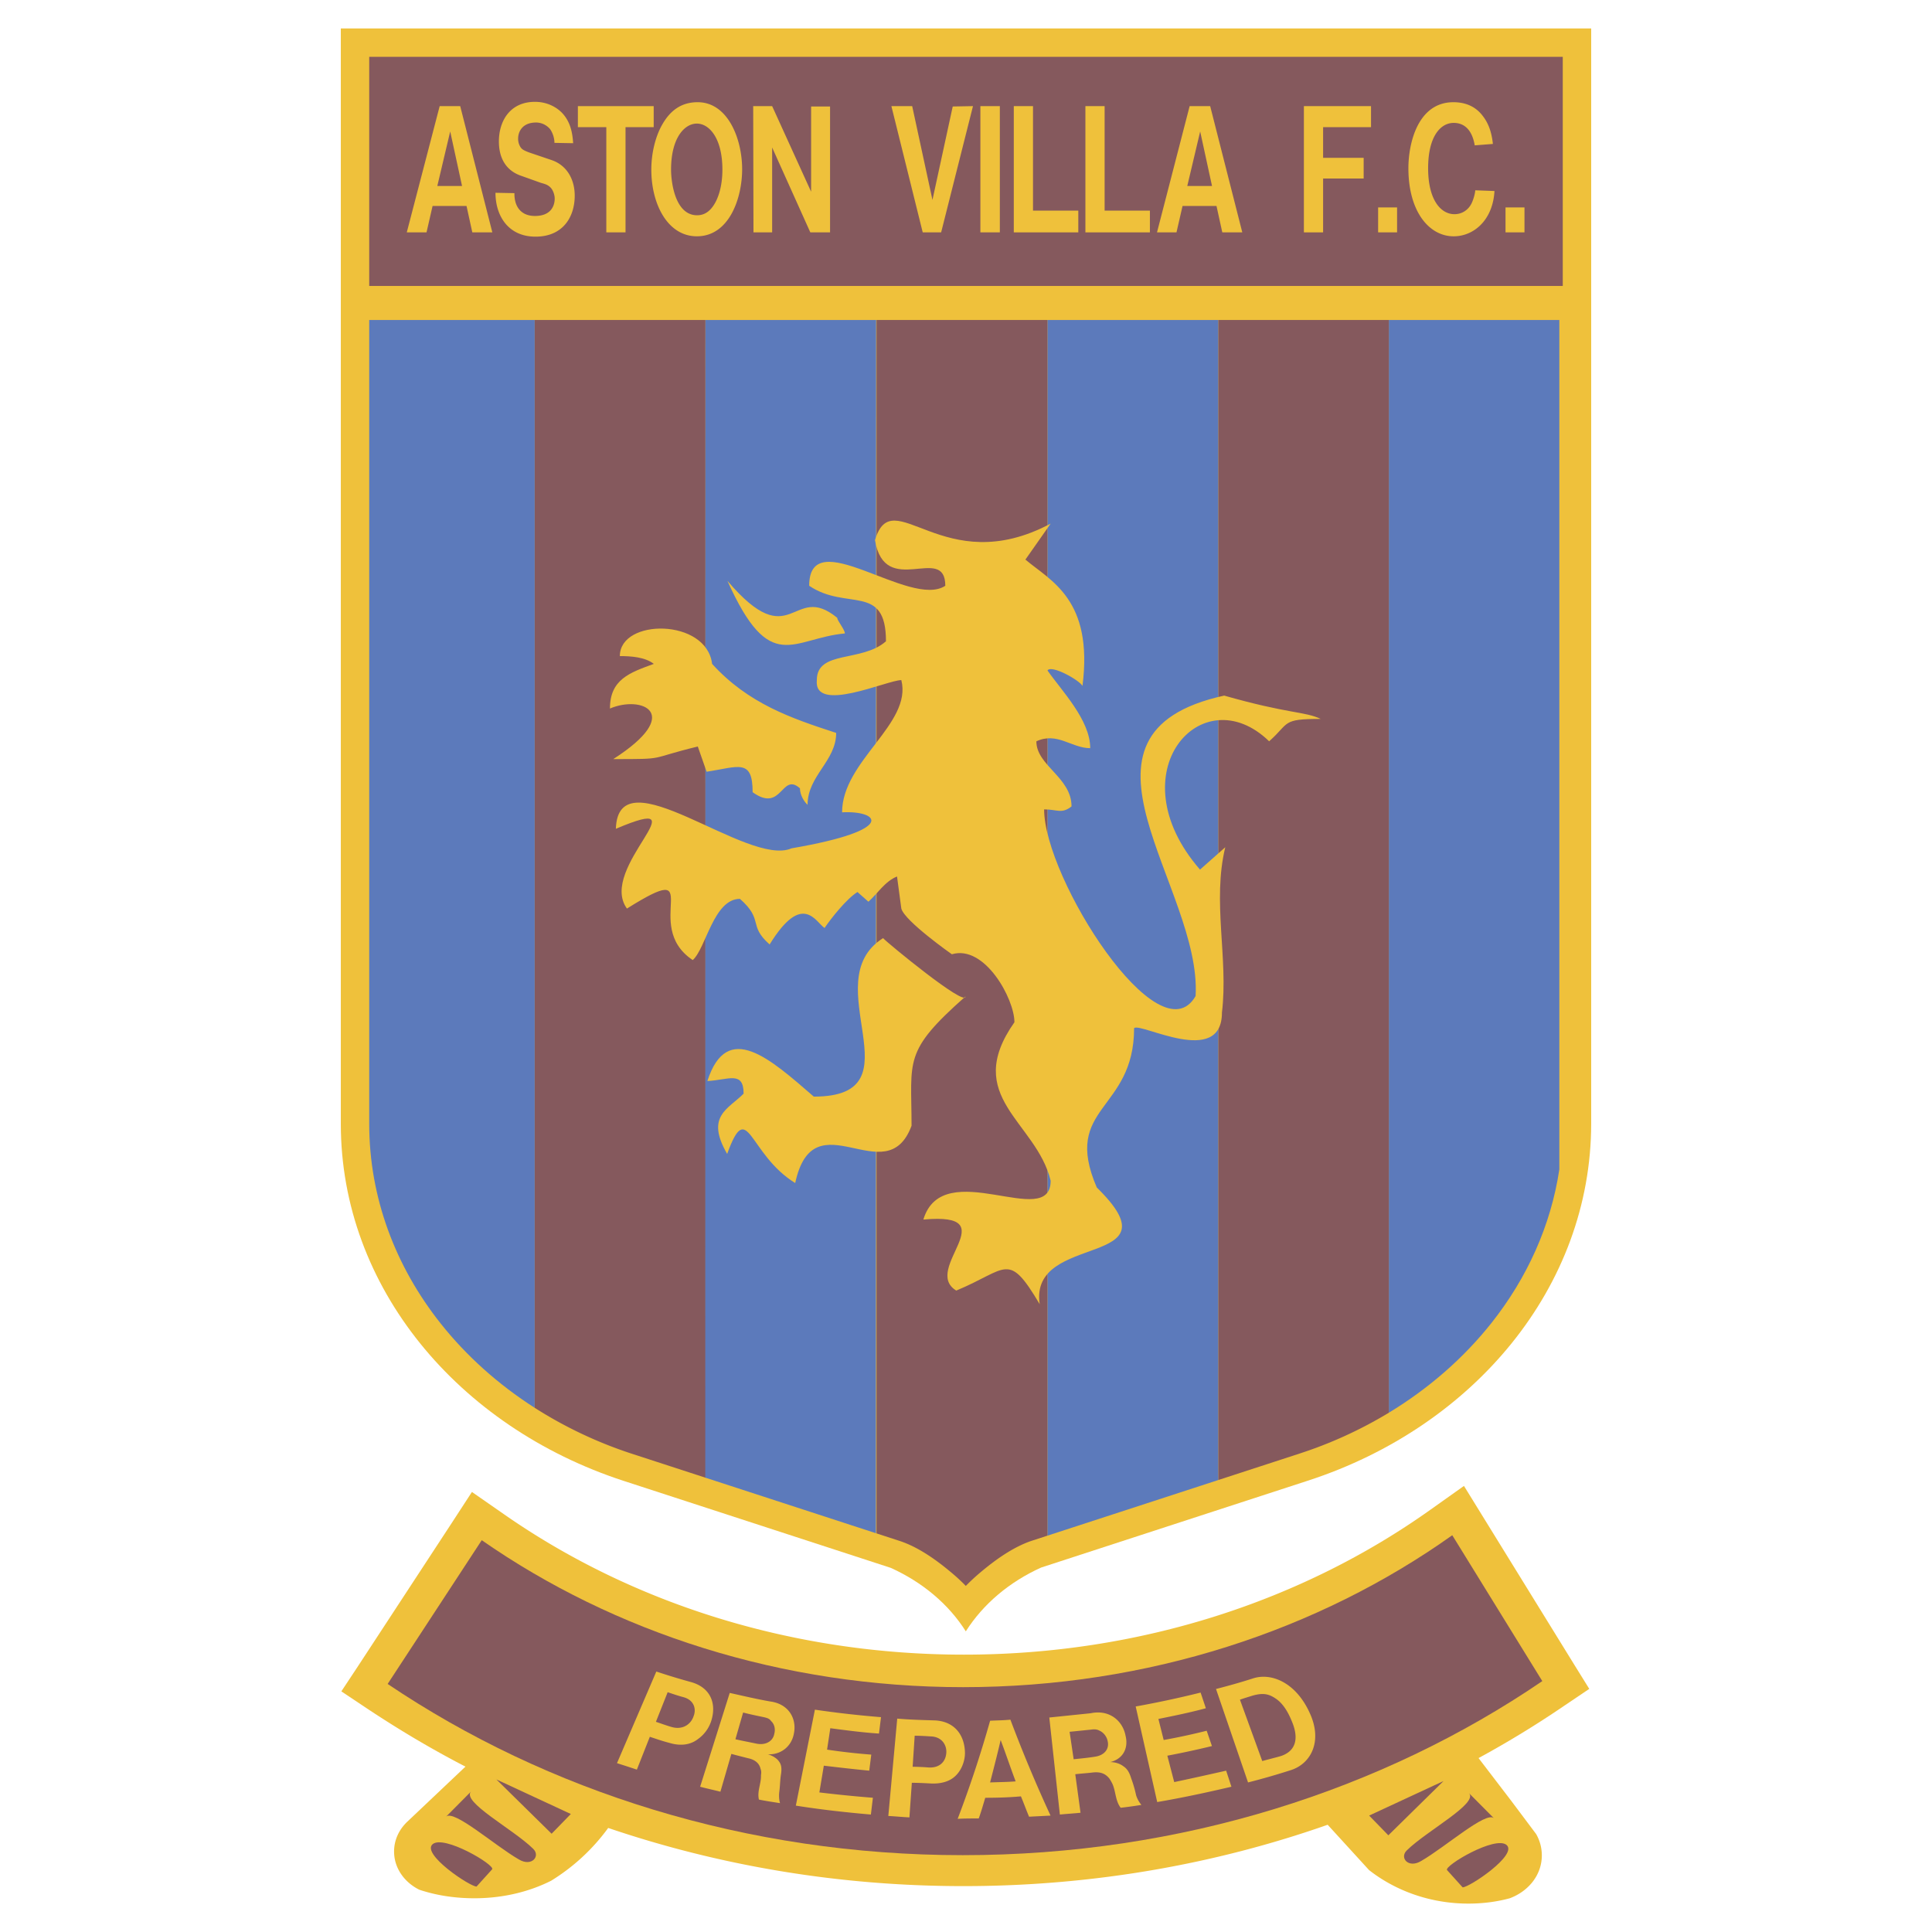 <svg xmlns="http://www.w3.org/2000/svg" width="2500" height="2500" viewBox="0 0 192.756 192.756"><path fill="#fff" d="M0 192.756h192.756V0H0v192.756z"/><path d="M34.003 2.835v109.284c0 16.336 11.734 30.25 28.203 35.623l26.666 8.684c3.156 1.424 5.786 3.631 7.486 6.334 1.739-2.74 4.369-4.945 7.525-6.369l26.667-8.684c16.468-5.373 28.203-19.287 28.203-35.623V2.835H34.003z" fill-rule="evenodd" clip-rule="evenodd" fill="#efc13b"/><path fill="#85595d" d="M36.837 28.529h119.081V5.67H36.837v22.859z"/><path d="M138.562 140.949c4.002-2.428 7.48-5.469 10.252-8.969 3.537-4.469 5.917-9.686 6.762-15.316V31.928h-17.014v109.021z" fill="#5c7abb"/><path d="M121.544 147.664l8.131-2.648a42.568 42.568 0 0 0 8.887-4.066V31.928h-17.018v115.736z" fill="#85595d"/><path fill="#5c7abb" d="M104.498 153.215l17.046-5.551V31.928h-17.046v121.287z"/><path d="M87.452 152.988l2.295.748c1.895.615 3.74 1.947 5.255 3.23.474.398.927.82 1.357 1.262.439-.451.903-.881 1.388-1.293 1.518-1.285 3.363-2.619 5.262-3.236l1.489-.484V31.928H87.452v121.06zM70.395 147.434L70.38 31.928H53.348v108.531a42.608 42.608 0 0 0 9.733 4.594l7.314 2.381z" fill="#85595d"/><path d="M36.837 31.928v80.191c0 7.381 2.626 14.238 7.104 19.896 2.575 3.252 5.758 6.107 9.406 8.443V31.928h-16.51z" fill="#5c7abb"/><path d="M60.68 182.375c11.006 3.738 22.942 5.803 35.446 5.803 12.827 0 25.087-2.17 36.336-6.121l4.128 4.52c2.63 2.064 6.109 3.346 9.913 3.346 1.417 0 2.833-.178 4.128-.533 1.901-.713 3.197-2.35 3.197-4.271 0-.783-.203-1.494-.567-2.135l-2.509-3.346-3.237-4.234a100.087 100.087 0 0 0 8.619-5.268l2.428-1.637-1.457-2.348-8.982-14.557-2.063-3.344-3.359 2.385c-12.706 9.039-28.891 14.449-46.533 14.449-17.277 0-33.221-5.197-45.804-13.951l-3.279-2.279-2.062 3.168-9.389 14.342-1.577 2.383 2.508 1.674c3.156 2.1 6.434 4.057 9.874 5.836l-5.828 5.518c-.808.781-1.294 1.814-1.294 2.951 0 1.637 1.013 3.062 2.51 3.809 1.699.57 3.561.855 5.503.855 2.751 0 5.382-.605 7.648-1.744a19.977 19.977 0 0 0 5.702-5.271c.04-.033-.04.039 0 0z" fill-rule="evenodd" clip-rule="evenodd" fill="#efc13b"/><path d="M38.676 168.008l9.388-14.342c13.191 9.182 29.903 14.662 48.031 14.662 18.491 0 35.486-5.693 48.798-15.158l8.983 14.555c-15.983 10.889-36.053 17.365-57.822 17.365-21.567 0-41.475-6.369-57.378-17.082z" fill-rule="evenodd" clip-rule="evenodd" fill="#85595d"/><path d="M69.852 178.262c.647.178 1.336.32 2.023.498l1.093-3.773c.525.145 1.092.285 1.659.43.687.141 1.133.496 1.254 1.066.081.178.081.393.041.639.04.783-.405 1.604-.203 2.422.688.143 1.416.248 2.105.355-.082-.25-.122-.641-.082-1.068.082-.568.082-1.139.162-1.709.122-.711.041-1.066-.162-1.352-.202-.32-.647-.604-1.133-.746 1.254.07 2.348-.748 2.59-2.029.323-1.494-.485-2.988-2.347-3.238-1.416-.248-2.751-.568-4.046-.854l-2.954 9.359zm3.52-4.735l.769-2.668c.688.178 1.376.32 2.063.463.487.107.608.213.729.391.324.285.445.783.324 1.246-.122.748-.85 1.209-1.821.996-.688-.143-1.417-.283-2.064-.428zM115.455 179.791c2.508-.428 4.977-.961 7.403-1.529l-.525-1.602c-1.739.393-3.48.781-5.181 1.139l-.687-2.633a88.803 88.803 0 0 0 4.451-.961l-.526-1.529a63.261 63.261 0 0 1-4.289.924l-.526-2.1c1.577-.32 3.156-.641 4.734-1.068l-.525-1.564a99.053 99.053 0 0 1-6.476 1.387l2.147 9.536zM124.518 177.834a69.128 69.128 0 0 0 4.209-1.209c2.023-.605 3.277-2.848 1.941-5.73-1.374-3.025-3.802-4.021-5.623-3.451-1.216.393-2.47.746-3.723 1.066l3.196 9.324zm1.417-2.135l-2.226-6.121c.404-.143.769-.25 1.214-.391 1.092-.32 1.659-.178 2.306.248.567.357 1.134 1.033 1.619 2.207.89 2.029.243 3.131-1.052 3.559-.608.178-1.214.32-1.861.498zM69.526 23.576c3.23 0 4.518-3.808 4.518-6.69 0-3.025-1.418-6.689-4.44-6.689-1.652 0-2.783.853-3.597 2.348-.604 1.103-1.024 2.704-1.024 4.377-.001 3.486 1.655 6.654 4.543 6.654zm.027-2.099c-2.232 0-2.601-3.381-2.601-4.555 0-3.167 1.34-4.591 2.574-4.591 1.235 0 2.548 1.459 2.548 4.591 0 1.387-.289 2.491-.683 3.238-.473.889-1.077 1.317-1.838 1.317zM95.547 181.465c.688-.037 1.416-.037 2.103-.037.243-.674.446-1.387.648-2.064 1.214 0 2.387-.035 3.56-.141.284.676.526 1.352.811 2.029l2.144-.109a142.578 142.578 0 0 1-4.006-9.572c-.688.072-1.374.072-2.023.107a115.675 115.675 0 0 1-3.237 9.787zm3.235-3.631c.364-1.424.729-2.811 1.053-4.234.525 1.387.971 2.74 1.497 4.127-.85.072-1.699.072-2.55.107zM105.743 181.037c.688-.07 1.376-.107 2.062-.178l-.525-3.844c.607-.072 1.213-.107 1.78-.178.729-.07 1.214.105 1.619.604.121.18.242.393.324.572.323.746.282 1.672.808 2.348a41.58 41.58 0 0 0 2.064-.285 2.883 2.883 0 0 1-.526-.961 11.656 11.656 0 0 0-.485-1.674c-.201-.674-.445-.994-.769-1.209-.364-.283-.85-.428-1.335-.428 1.213-.283 1.861-1.314 1.537-2.631-.283-1.496-1.618-2.635-3.479-2.242-1.377.141-2.753.285-4.129.426l1.054 9.68zm1.376-5.516l-.405-2.74c.729-.07 1.416-.143 2.105-.213.484-.072.687 0 .89.107.404.178.728.604.808 1.066.163.711-.282 1.389-1.294 1.529-.688.109-1.417.179-2.104.251zM61.557 175.912c.688.215 1.335.428 1.983.643l1.293-3.275c.648.213 1.254.428 1.943.605 1.294.391 2.225.107 2.832-.357a3.572 3.572 0 0 0 1.335-1.777c.608-1.852-.121-3.383-1.942-3.914a67.345 67.345 0 0 1-3.52-1.068l-3.924 9.143zm3.884-4.127l1.172-2.953c.528.178 1.053.355 1.579.496 1.053.285 1.295 1.176 1.011 1.889-.283.852-1.132 1.422-2.265 1.066-.486-.142-.97-.32-1.497-.498zM147.187 18.986c-.025.39-.21.995-.393 1.352-.316.604-.92 1.032-1.683 1.032-1.339 0-2.627-1.389-2.627-4.591 0-3.166 1.236-4.518 2.549-4.518 1.156 0 1.864.817 2.101 2.241l1.812-.142c-.131-1.246-.474-2.099-.998-2.776-.604-.818-1.549-1.387-2.941-1.387-3.546 0-4.491 4.091-4.491 6.582 0 4.341 2.075 6.797 4.518 6.797 2.021 0 3.913-1.637 4.07-4.52l-1.917-.07zM115.435 23.184h1.943l.604-2.633h3.389l.578 2.633h1.995l-3.204-12.596h-2.049l-3.256 12.596zm3.019-4.626l1.288-5.444 1.182 5.444h-2.47zM40.584 23.184h1.97l.604-2.633h3.388l.577 2.633h1.997l-3.205-12.596h-2.048l-3.283 12.596zm3.046-4.626l1.287-5.444 1.182 5.444H43.63zM92.061 23.184h1.837l3.177-12.596-2.021.036-2.022 9.322-2.022-9.358h-2.075l3.126 12.596zM79.401 180.148c2.469.391 4.977.674 7.487.889l.201-1.674c-1.78-.141-3.561-.318-5.341-.533l.445-2.668c1.499.178 3.037.355 4.532.498l.202-1.602a59.803 59.803 0 0 1-4.41-.498l.323-2.135c1.62.213 3.238.428 4.856.533l.203-1.637a100.832 100.832 0 0 1-6.596-.748l-1.902 9.575zM49.434 19.234c0 2.313 1.288 4.377 3.993 4.377 2.732 0 3.913-1.957 3.913-4.091 0-1.566-.736-3.026-2.338-3.56l-2.205-.747c-.657-.248-.736-.355-.867-.533a1.56 1.56 0 0 1-.237-.854c0-.712.447-1.602 1.787-1.602.63 0 1.128.321 1.418.677.237.355.419.854.419 1.352l1.865.035c-.08-1.387-.42-2.205-.946-2.846-.525-.64-1.523-1.282-2.863-1.282-2.468 0-3.598 1.887-3.598 3.951 0 1.601.656 2.918 2.285 3.451l1.891.676c.342.107.84.178 1.156.711.157.285.236.606.236.854 0 .819-.446 1.744-1.97 1.744-1.471 0-2.075-1.032-2.048-2.277l-1.891-.036zM60.492 23.184h1.917V12.687h2.81v-2.099h-7.564v2.099h2.837v10.497zM75.174 23.184h1.863v-8.469l3.809 8.469h1.969v-12.56h-1.89v8.504l-3.888-8.54h-1.891l.028 12.596zM88.627 181.18c.688.035 1.376.105 2.105.141l.242-3.451c.648 0 1.294.035 1.983.072 1.295.035 2.104-.393 2.59-.998.444-.533.728-1.314.728-2.062-.04-1.922-1.174-3.168-3.035-3.238-1.254-.037-2.508-.072-3.723-.178l-.89 9.714zm2.428-4.91l.203-3.096c.525 0 1.092.035 1.618.068 1.092.037 1.578.855 1.538 1.604-.041.854-.608 1.564-1.781 1.494a23.792 23.792 0 0 0-1.578-.07z" fill-rule="evenodd" clip-rule="evenodd" fill="#efc13b"/><path d="M144.025 177.693l-5.509 5.416-1.915-1.969 7.424-3.447zm5.033 3.721c-.759-.771-4.83 2.85-7.265 4.256-1.277.773-2.195-.316-1.437-1.055 1.995-1.969 7.225-4.711 6.187-5.73l2.515 2.529zm-4.686 5.164c-.319-.422 4.83-3.482 5.947-2.498s-3.712 4.221-4.391 4.221l-1.556-1.723zm-95.27-.08l-1.556 1.723c-.679 0-5.509-3.234-4.391-4.219s6.266 2.074 5.947 2.496zm-4.606-5.24l2.515-2.533c-1.039 1.021 4.19 3.764 6.186 5.732.759.738-.16 1.828-1.437 1.055-2.435-1.407-6.506-5.03-7.264-4.254zm5.031-3.723l7.425 3.447-1.917 1.969-5.508-5.416z" fill-rule="evenodd" clip-rule="evenodd" fill="#85595d"/><path fill-rule="evenodd" clip-rule="evenodd" fill="#efc13b" d="M130.09 23.184h1.916v-5.373h4.046v-2.064h-4.046v-3.06h4.781v-2.099h-6.697v12.596zM101.147 23.184h6.435v-2.17h-4.519V10.588h-1.916v12.596zM108.291 23.184h6.435v-2.17h-4.518V10.588h-1.917v12.596z"/><path fill="#efc13b" d="M97.812 23.184h1.943V10.588h-1.943v12.596zM150.206 23.184h1.892v-2.491h-1.892v2.491zM137.496 23.184h1.891v-2.491h-1.891v2.491z"/><path fill="#5c7abb" d="M70.365 147.424l.015-115.496h17.033l-.019 121.043-17.029-5.547z"/><path d="M90.946 112.316c-2.521 6.791-9.751-2.906-11.608 5.717-4.708-2.906-4.708-8.623-6.789-2.906-2.189-3.779.107-4.463 1.641-6.012 0-2.326-1.534-1.357-3.615-1.262 1.974-6.107 6.243-2.232 10.62 1.557 10.738 0 0-11.443 6.908-15.812.44.484 8.218 6.884 8.218 5.822-6.244 5.525-5.375 6.305-5.375 12.896zm-7.52-39.194c0 2.81-2.854 4.264-2.854 7.171-.332-.286-.761-.97-.761-1.644-1.867-1.652-1.759 2.517-4.721.389 0-3.399-1.416-2.526-4.591-2.041l-.88-2.518c-5.149 1.255-2.961 1.255-8.432 1.255 7.112-4.559 2.843-6.402-.332-5.044 0-2.906 1.974-3.581 4.376-4.454-.868-.684-2.294-.779-3.389-.779 0-3.78 8.657-3.78 9.204.779 3.615 3.97 7.884 5.423 12.38 6.886zM72.578 57.955c6.458 7.57 6.458 0 10.953 3.686 0 .294.762 1.168.762 1.557-5.257.484-7.445 4.265-11.715-5.243zm46.707 41.42c.653-10.866-14.462-26.185 2.853-29.975 6.458 1.842 7.992 1.558 9.633 2.327-3.936 0-3.068.389-5.148 2.232-6.684-6.496-15.329 3.106-6.898 12.802l2.521-2.231c-1.319 5.433.321 11.054-.332 16.488 0 5.527-8.11.969-8.765 1.557 0 8.34-7.229 7.76-3.723 15.9 8.325 8.148-6.79 4.367-5.695 11.643-3.177-5.338-3.177-3.494-8.325-1.357-3.508-2.137 5.148-7.855-3.283-7.086 1.964-6.496 12.701 1.168 12.701-3.875-1.427-5.916-8.871-8.338-3.614-15.812 0-2.328-2.96-7.759-6.243-6.781 0 0-4.709-3.305-5.042-4.559l-.429-3.2c-1.212.484-1.973 1.738-2.853 2.517l-1.094-.969c-1.095.684-2.629 2.621-3.283 3.589-.879-.578-2.199-3.684-5.481 1.644-2.189-1.938-.548-2.421-2.961-4.549-2.629 0-3.39 4.938-4.709 6.107-5.257-3.497 1.641-10.288-6.566-5.139-2.96-4.074 7.778-11.739-1.104-7.958.226-7.561 13.151 3.884 17.528 1.947 10.738-1.843 8.657-3.79 5.042-3.591 0-5.138 7.016-8.832 5.91-13.192-1.416 0-8.764 3.39-8.431 0 0-3.011 4.495-1.747 6.898-3.875 0-5.822-3.938-3.011-7.66-5.537 0-6.391 10.073 2.337 13.58 0 0-4.264-6.028 1.358-7.015-4.549 1.759-5.918 6.791 4.064 17.527-1.653l-2.52 3.591c2.52 2.126 6.79 3.969 5.695 12.603-.321-.58-3.067-2.128-3.496-1.548 1.416 2.032 4.268 4.947 4.268 7.759-1.865 0-3.292-1.652-5.374-.684 0 2.431 3.509 3.589 3.509 6.496-.986.779-1.427.295-2.735.295-.001 6.884 11.499 24.92 15.114 18.623z" fill-rule="evenodd" clip-rule="evenodd" fill="#efc13b"/></svg>